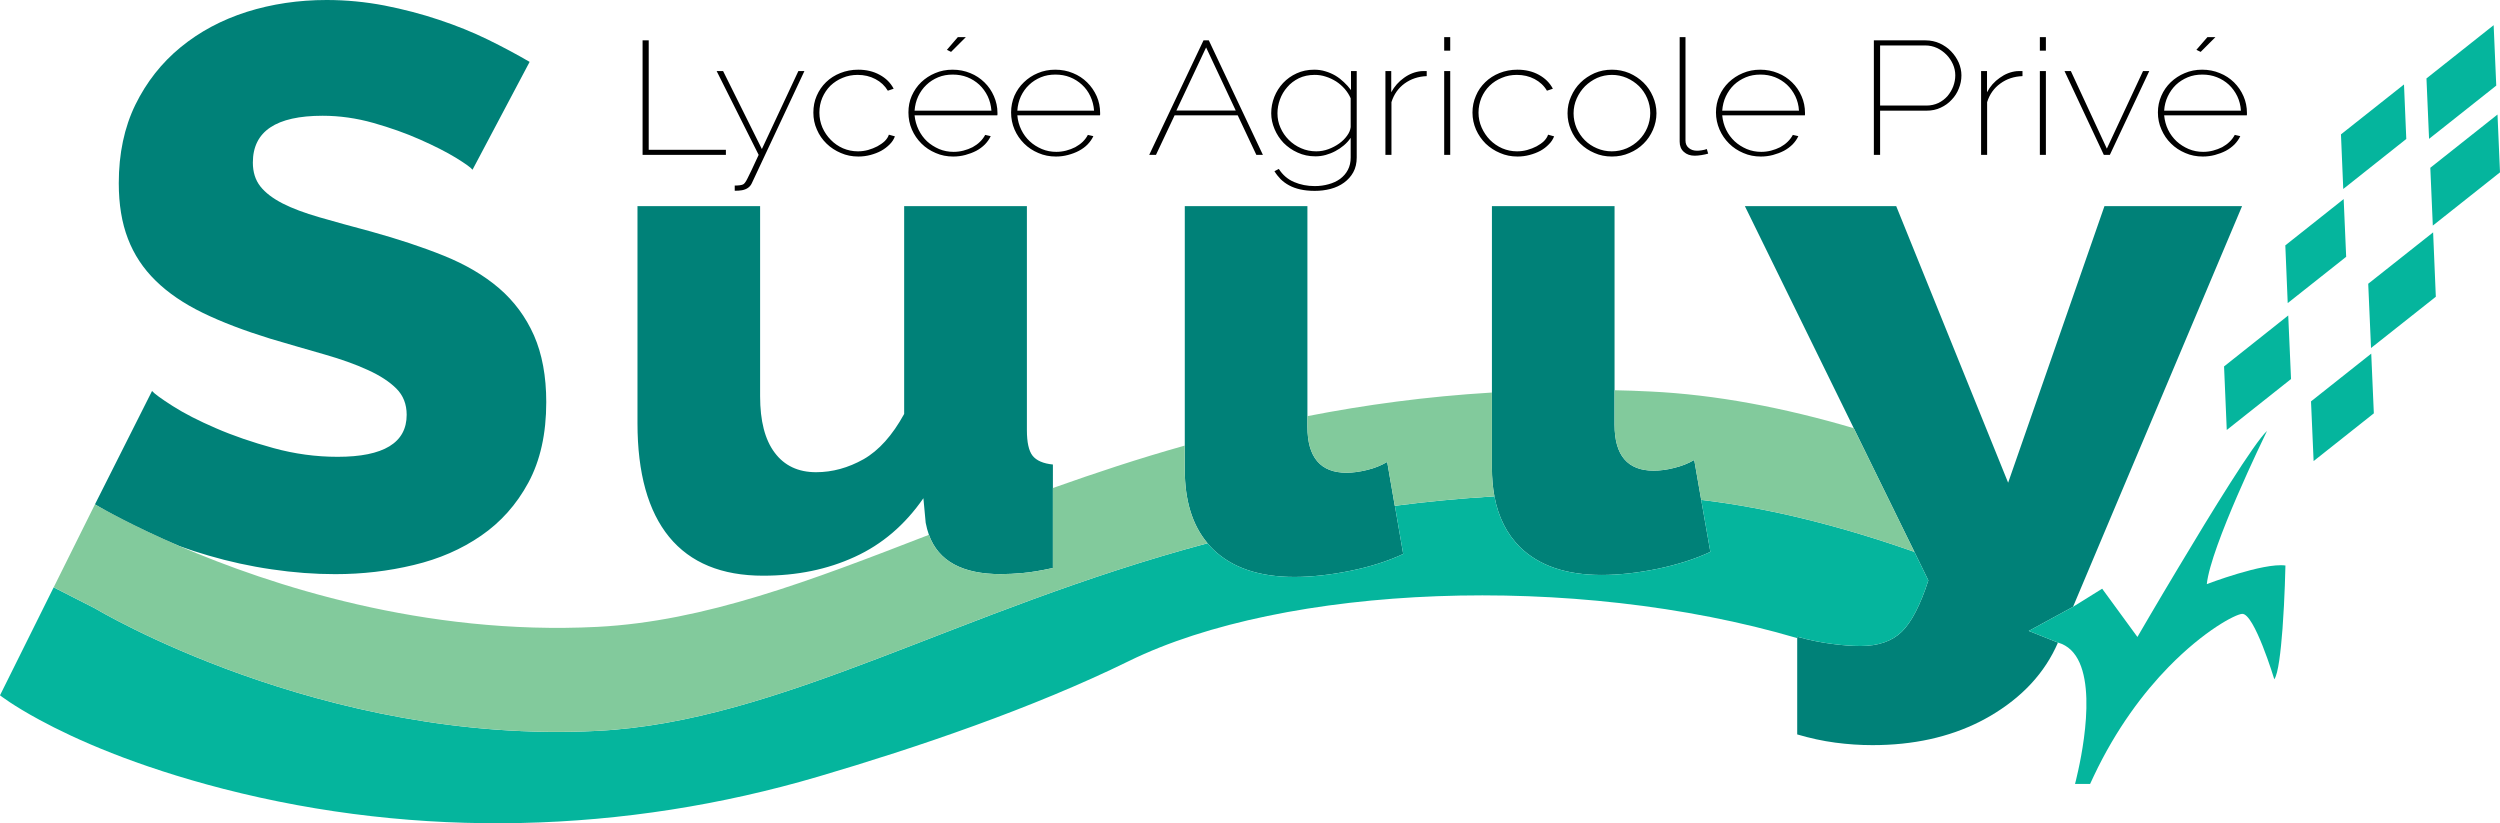 <?xml version="1.0" encoding="utf-8"?>
<!-- Generator: Adobe Illustrator 23.0.3, SVG Export Plug-In . SVG Version: 6.00 Build 0)  -->
<svg version="1.1" id="Calque_1" xmlns="http://www.w3.org/2000/svg" xmlns:xlink="http://www.w3.org/1999/xlink" x="0px" y="0px"
	 width="728.813px" height="240px" viewBox="0 0 728.813 240" style="enable-background:new 0 0 728.813 240;"
	 xml:space="preserve">
<path style="opacity:0.39;" d="M28.078,147.273c4.669,3.153,9.733,5.913,15.222,8.308  c2.911,1.304,5.882,2.486,8.914,3.578  C38.599,153.307,29.958,148.364,28.078,147.273z"/>
<path d="M189.117,11.765h-1.789v33.384h24.288v-1.486h-22.499V11.765z M222.107,43.451  l-11.31-22.741h-1.88l12.25,24.439c-0.819,1.789-1.486,3.214-2.001,4.306  c-0.516,1.092-0.94,1.941-1.243,2.547c-0.303,0.606-0.546,1.031-0.758,1.274  c-0.182,0.242-0.364,0.394-0.546,0.485c-0.425,0.212-1.243,0.333-2.426,0.333  v1.516c0.394,0,0.758-0.03,1.092-0.03c0.333-0.03,0.697-0.061,1.031-0.121  c1.425-0.273,2.365-0.97,2.85-2.032l15.343-32.717h-1.759L222.107,43.451z   M257.916,41.147c-0.606,0.576-1.334,1.061-2.153,1.516  c-0.819,0.424-1.728,0.788-2.698,1.061c-1.001,0.273-1.971,0.394-2.972,0.394  c-1.516,0-2.971-0.303-4.336-0.879c-1.365-0.606-2.547-1.425-3.548-2.456  c-1.031-1.031-1.85-2.244-2.456-3.608c-0.576-1.365-0.879-2.82-0.879-4.336  c0-1.546,0.273-2.971,0.849-4.336c0.576-1.334,1.365-2.517,2.365-3.517  c1.031-0.97,2.213-1.759,3.578-2.304c1.364-0.576,2.82-0.849,4.366-0.849  c1.88,0,3.608,0.394,5.155,1.213c1.577,0.819,2.759,1.941,3.639,3.396  l1.698-0.576c-0.91-1.728-2.244-3.063-4.093-4.063  c-1.819-1.001-3.911-1.486-6.246-1.486c-1.85,0-3.578,0.333-5.185,0.97  c-1.607,0.637-3.002,1.516-4.184,2.668c-1.152,1.122-2.062,2.426-2.729,3.972  c-0.667,1.516-0.97,3.154-0.97,4.912c0,1.759,0.333,3.396,1.031,4.942  c0.667,1.577,1.607,2.911,2.82,4.094c1.183,1.152,2.577,2.062,4.154,2.729  c1.577,0.698,3.275,1.031,5.124,1.031c1.213,0,2.365-0.152,3.517-0.455  c1.122-0.303,2.183-0.697,3.123-1.213c0.94-0.516,1.759-1.152,2.486-1.88  c0.698-0.698,1.213-1.486,1.516-2.335l-1.759-0.485  C258.917,39.934,258.523,40.54,257.916,41.147z M281.567,10.825h-2.335l-3.184,3.699  l1.213,0.606L281.567,10.825z M286.995,24.015  c-1.183-1.152-2.547-2.062-4.124-2.699c-1.607-0.667-3.305-1-5.185-1  c-1.819,0-3.517,0.333-5.064,1c-1.546,0.637-2.911,1.546-4.093,2.668  c-1.152,1.122-2.062,2.456-2.729,3.942c-0.667,1.516-0.97,3.123-0.97,4.852  c0,1.759,0.333,3.426,1,4.973c0.667,1.546,1.607,2.911,2.79,4.093  c1.182,1.183,2.577,2.092,4.154,2.759c1.577,0.698,3.305,1.031,5.124,1.031  c1.213,0,2.365-0.152,3.517-0.455c1.122-0.303,2.183-0.697,3.184-1.213  c0.97-0.516,1.819-1.152,2.547-1.88c0.728-0.758,1.273-1.546,1.668-2.396  l-1.607-0.364c-0.394,0.728-0.879,1.395-1.516,2.001  c-0.606,0.606-1.334,1.122-2.153,1.577c-0.819,0.425-1.728,0.758-2.668,1.001  c-0.94,0.243-1.91,0.364-2.881,0.364c-1.486,0-2.881-0.273-4.215-0.819  c-1.304-0.576-2.486-1.304-3.517-2.244c-1.001-0.94-1.819-2.062-2.456-3.366  c-0.637-1.304-1.031-2.699-1.183-4.215h24.106  c0.03-0.03,0.061-0.152,0.061-0.333v-0.364c0-1.728-0.364-3.366-1.031-4.882  C289.087,26.501,288.177,25.167,286.995,24.015z M266.619,32.262  c0.121-1.486,0.455-2.911,1.061-4.184c0.606-1.274,1.395-2.396,2.395-3.336  c0.97-0.94,2.123-1.668,3.426-2.213c1.304-0.546,2.729-0.788,4.245-0.788  s2.911,0.243,4.245,0.758c1.304,0.515,2.456,1.243,3.487,2.183  c1,0.94,1.819,2.062,2.456,3.366c0.606,1.273,0.97,2.668,1.092,4.215  H266.619z M316.923,24.015c-1.152-1.152-2.547-2.062-4.124-2.699  c-1.577-0.667-3.305-1-5.185-1c-1.819,0-3.517,0.333-5.064,1  c-1.546,0.637-2.911,1.546-4.063,2.668c-1.183,1.122-2.092,2.456-2.759,3.942  c-0.637,1.516-0.97,3.123-0.97,4.852c0,1.759,0.333,3.426,1,4.973  c0.667,1.546,1.607,2.911,2.79,4.093c1.182,1.183,2.577,2.092,4.154,2.759  c1.607,0.698,3.305,1.031,5.124,1.031c1.213,0,2.395-0.152,3.517-0.455  c1.152-0.303,2.213-0.697,3.184-1.213c0.97-0.516,1.85-1.152,2.547-1.88  c0.728-0.758,1.273-1.546,1.668-2.396l-1.607-0.364  c-0.364,0.728-0.879,1.395-1.486,2.001c-0.637,0.606-1.364,1.122-2.183,1.577  c-0.819,0.425-1.728,0.758-2.668,1.001s-1.91,0.364-2.85,0.364  c-1.486,0-2.911-0.273-4.215-0.819c-1.334-0.576-2.517-1.304-3.517-2.244  c-1.031-0.94-1.85-2.062-2.486-3.366c-0.637-1.304-1.031-2.699-1.152-4.215  h24.075c0.03-0.03,0.061-0.152,0.061-0.333v-0.364  c0-1.728-0.334-3.366-1.001-4.882C319.015,26.501,318.105,25.167,316.923,24.015z   M296.577,32.262c0.091-1.486,0.455-2.911,1.031-4.184  c0.606-1.274,1.395-2.396,2.395-3.336c0.97-0.94,2.123-1.668,3.426-2.213  c1.304-0.546,2.729-0.788,4.245-0.788c1.516,0,2.941,0.243,4.245,0.758  c1.304,0.515,2.456,1.243,3.487,2.183c1.031,0.94,1.85,2.062,2.456,3.366  c0.606,1.273,0.97,2.668,1.092,4.215H296.577z M350.853,11.765l-15.828,33.384  h1.971l5.428-11.522h18.405l5.428,11.522h1.91l-15.767-33.384H350.853z   M342.939,32.232l8.672-18.405l8.642,18.405H342.939z M393.849,26.259  c-0.606-0.819-1.304-1.607-2.062-2.304c-0.758-0.728-1.577-1.364-2.486-1.91  c-0.879-0.515-1.85-0.94-2.881-1.243c-1.031-0.333-2.153-0.485-3.305-0.485  c-1.88,0-3.578,0.364-5.094,1.061c-1.546,0.697-2.85,1.637-3.972,2.82  c-1.092,1.183-1.941,2.517-2.547,4.033c-0.606,1.546-0.91,3.123-0.91,4.791  c0,1.577,0.334,3.093,0.97,4.609c0.637,1.516,1.516,2.85,2.638,4.033  c1.152,1.152,2.517,2.123,4.094,2.82c1.577,0.728,3.305,1.092,5.185,1.092  c1.001,0,1.971-0.121,2.972-0.394c0.97-0.273,1.91-0.637,2.82-1.122  c0.879-0.455,1.728-1.031,2.486-1.668c0.788-0.667,1.455-1.395,2.001-2.213  v5.731c0,1.364-0.273,2.577-0.819,3.608c-0.546,1.061-1.304,1.91-2.274,2.638  c-0.97,0.697-2.092,1.213-3.336,1.546c-1.273,0.364-2.608,0.546-4.063,0.546  c-2.153,0-4.154-0.394-6.004-1.183c-1.85-0.788-3.335-2.062-4.457-3.821  l-1.273,0.667c0.515,0.849,1.122,1.607,1.819,2.335  c0.728,0.697,1.546,1.304,2.456,1.789c0.94,0.515,2.031,0.91,3.244,1.182  c1.213,0.273,2.638,0.425,4.215,0.425c1.607,0,3.153-0.182,4.639-0.576  c1.486-0.394,2.79-1.001,3.911-1.819c1.122-0.819,2.032-1.819,2.699-3.032  c0.667-1.213,1.001-2.638,1.001-4.306V20.71h-1.668V26.259z M393.758,37.053  c-0.091,0.849-0.455,1.698-1.061,2.517c-0.606,0.849-1.365,1.607-2.304,2.274  c-0.94,0.667-1.971,1.213-3.123,1.637c-1.152,0.425-2.335,0.637-3.548,0.637  c-1.577,0-3.062-0.303-4.427-0.91c-1.395-0.606-2.577-1.425-3.608-2.456  c-1.001-1.001-1.819-2.183-2.396-3.517c-0.606-1.334-0.879-2.729-0.879-4.215  c0-1.365,0.243-2.699,0.728-4.033c0.485-1.334,1.183-2.517,2.123-3.578  c0.91-1.092,2.062-1.941,3.396-2.608c1.334-0.637,2.881-0.97,4.609-0.97  c1.092,0,2.183,0.152,3.244,0.515c1.092,0.333,2.062,0.819,3.002,1.395  c0.94,0.606,1.759,1.334,2.517,2.183c0.728,0.849,1.304,1.759,1.728,2.729V37.053z   M414.286,20.74c-1.759,0.182-3.426,0.819-4.973,1.941  c-1.546,1.092-2.79,2.486-3.73,4.215v-6.186h-1.698v24.439h1.759V29.776  c0.728-2.304,2.001-4.094,3.82-5.428c1.85-1.334,4.002-2.062,6.459-2.153  v-1.486h-0.667C414.953,20.71,414.619,20.71,414.286,20.74z M421.017,14.767h1.759  v-3.942h-1.759V14.767z M421.017,45.149h1.759V20.71h-1.759V45.149z M450.096,41.147  c-0.606,0.576-1.334,1.061-2.153,1.516c-0.819,0.424-1.728,0.788-2.729,1.061  c-0.97,0.273-1.971,0.394-2.972,0.394c-1.516,0-2.941-0.303-4.306-0.879  c-1.365-0.606-2.547-1.425-3.578-2.456c-1.001-1.031-1.819-2.244-2.426-3.608  c-0.606-1.365-0.91-2.82-0.91-4.336c0-1.546,0.303-2.971,0.849-4.336  c0.576-1.334,1.365-2.517,2.395-3.517c1.001-0.97,2.214-1.759,3.578-2.304  c1.334-0.576,2.79-0.849,4.366-0.849c1.88,0,3.608,0.394,5.155,1.213  c1.546,0.819,2.759,1.941,3.608,3.396l1.728-0.576  c-0.91-1.728-2.274-3.063-4.093-4.063c-1.819-1.001-3.912-1.486-6.246-1.486  c-1.88,0-3.608,0.333-5.215,0.97c-1.577,0.637-2.971,1.516-4.154,2.668  c-1.152,1.122-2.092,2.426-2.729,3.972c-0.667,1.516-1.001,3.154-1.001,4.912  c0,1.759,0.364,3.396,1.031,4.942c0.698,1.577,1.637,2.911,2.82,4.094  c1.213,1.152,2.577,2.062,4.184,2.729c1.577,0.698,3.275,1.031,5.094,1.031  c1.213,0,2.395-0.152,3.517-0.455c1.152-0.303,2.183-0.697,3.153-1.213  c0.94-0.516,1.759-1.152,2.456-1.88c0.728-0.698,1.213-1.486,1.546-2.335  l-1.759-0.485C451.096,39.934,450.672,40.54,450.096,41.147z M479.113,24.075  c-1.183-1.152-2.547-2.062-4.124-2.759c-1.607-0.667-3.275-1-5.064-1  c-1.819,0-3.487,0.333-5.064,1c-1.546,0.698-2.941,1.607-4.093,2.759  c-1.183,1.152-2.092,2.517-2.759,4.063c-0.697,1.516-1.031,3.154-1.031,4.882  c0,1.698,0.333,3.305,1,4.851c0.637,1.516,1.546,2.881,2.729,4.002  c1.183,1.152,2.547,2.062,4.124,2.729c1.546,0.698,3.244,1.031,5.094,1.031  c1.819,0,3.517-0.333,5.094-1.031c1.607-0.667,2.972-1.577,4.124-2.729  c1.152-1.122,2.062-2.486,2.729-4.002c0.667-1.546,1.031-3.153,1.031-4.851  c0-1.728-0.364-3.366-1.031-4.882C481.206,26.592,480.296,25.228,479.113,24.075z   M480.205,37.265c-0.576,1.365-1.395,2.547-2.395,3.548  c-1.031,1.031-2.214,1.819-3.578,2.426c-1.365,0.576-2.82,0.879-4.366,0.879  c-1.516,0-2.972-0.303-4.306-0.879c-1.364-0.576-2.547-1.365-3.548-2.365  c-1.001-1.001-1.789-2.183-2.395-3.517c-0.576-1.365-0.879-2.79-0.879-4.306  s0.303-2.971,0.91-4.336c0.606-1.365,1.425-2.547,2.426-3.578  c1.031-1.001,2.213-1.819,3.548-2.426c1.334-0.576,2.79-0.879,4.306-0.879  s2.941,0.303,4.306,0.879c1.364,0.606,2.547,1.395,3.578,2.395  c1,1.001,1.819,2.183,2.395,3.548c0.576,1.364,0.879,2.82,0.879,4.306  C481.084,34.476,480.781,35.901,480.205,37.265z M496.094,43.815  c-0.515,0.091-0.97,0.121-1.365,0.121c-1,0-1.819-0.273-2.426-0.819  c-0.637-0.515-0.94-1.243-0.94-2.153V10.825h-1.698v30.473  c0,1.243,0.394,2.244,1.213,2.971c0.819,0.758,1.88,1.122,3.184,1.122  c0.546,0,1.213-0.061,1.971-0.182c0.788-0.121,1.425-0.273,1.94-0.425  l-0.394-1.334C497.125,43.633,496.639,43.724,496.094,43.815z M522.443,24.015  c-1.183-1.152-2.547-2.062-4.124-2.699c-1.607-0.667-3.335-1-5.185-1  c-1.819,0-3.517,0.333-5.064,1c-1.546,0.637-2.911,1.546-4.093,2.668  c-1.152,1.122-2.092,2.456-2.729,3.942c-0.667,1.516-1.001,3.123-1.001,4.852  c0,1.759,0.364,3.426,1.031,4.973c0.667,1.546,1.607,2.911,2.79,4.093  s2.577,2.092,4.154,2.759c1.577,0.698,3.305,1.031,5.124,1.031  c1.213,0,2.365-0.152,3.517-0.455c1.122-0.303,2.183-0.697,3.184-1.213  c0.97-0.516,1.819-1.152,2.547-1.88c0.728-0.758,1.274-1.546,1.668-2.396  l-1.607-0.364c-0.394,0.728-0.879,1.395-1.516,2.001  c-0.607,0.606-1.334,1.122-2.153,1.577c-0.849,0.425-1.728,0.758-2.668,1.001  c-0.94,0.243-1.91,0.364-2.881,0.364c-1.486,0-2.881-0.273-4.215-0.819  c-1.334-0.576-2.486-1.304-3.517-2.244c-1.001-0.94-1.85-2.062-2.486-3.366  c-0.637-1.304-1.001-2.699-1.152-4.215h24.106  c0.03-0.03,0.03-0.152,0.03-0.333v-0.364c0-1.728-0.333-3.366-1-4.882  C524.535,26.501,523.626,25.167,522.443,24.015z M502.067,32.262  c0.121-1.486,0.455-2.911,1.061-4.184c0.606-1.274,1.395-2.396,2.365-3.336  c1-0.94,2.153-1.668,3.457-2.213c1.304-0.546,2.729-0.788,4.245-0.788  c1.516,0,2.911,0.243,4.245,0.758c1.304,0.515,2.456,1.243,3.487,2.183  c1.001,0.94,1.819,2.062,2.456,3.366c0.606,1.273,0.97,2.668,1.061,4.215  H502.067z M568.805,14.979c-0.91-0.97-2.032-1.728-3.305-2.335  c-1.273-0.576-2.668-0.879-4.184-0.879h-15.04v33.384h1.819V32.262h13.523  c1.516,0,2.911-0.273,4.154-0.879c1.243-0.576,2.304-1.334,3.184-2.304  c0.91-0.94,1.607-2.032,2.092-3.275c0.515-1.243,0.758-2.517,0.758-3.851  c0-1.243-0.273-2.486-0.788-3.699C570.473,17.041,569.745,15.949,568.805,14.979z   M569.411,25.197c-0.394,1.031-0.97,1.971-1.668,2.82  c-0.728,0.819-1.607,1.486-2.638,2.001c-1.061,0.485-2.213,0.758-3.517,0.758  h-13.493v-17.526h13.159c1.213,0,2.335,0.243,3.396,0.728  c1.061,0.485,1.971,1.152,2.759,1.941c0.788,0.788,1.425,1.728,1.91,2.79  c0.455,1.031,0.697,2.123,0.697,3.244S569.806,24.136,569.411,25.197z   M587.938,20.74c-1.759,0.182-3.396,0.819-4.943,1.941  c-1.577,1.092-2.82,2.486-3.73,4.215v-6.186h-1.728v24.439h1.759V29.776  c0.728-2.304,2.001-4.094,3.851-5.428c1.819-1.334,3.972-2.062,6.458-2.153  v-1.486h-0.698C588.605,20.71,588.302,20.71,587.938,20.74z M594.669,45.149h1.759  V20.71h-1.759V45.149z M594.669,14.767h1.759v-3.942h-1.759V14.767z M614.197,43.33  l-10.491-22.62h-1.85l11.462,24.439h1.759l11.492-24.439h-1.819L614.197,43.33z   M645.852,10.825h-2.335l-3.214,3.699l1.243,0.606L645.852,10.825z M654.039,28.048  c-0.667-1.546-1.607-2.881-2.759-4.033c-1.182-1.152-2.547-2.062-4.154-2.699  c-1.577-0.667-3.305-1-5.155-1c-1.819,0-3.517,0.333-5.064,1  c-1.546,0.637-2.911,1.546-4.093,2.668c-1.152,1.122-2.092,2.456-2.729,3.942  c-0.667,1.516-1.001,3.123-1.001,4.852c0,1.759,0.334,3.426,1.031,4.973  c0.667,1.546,1.577,2.911,2.79,4.093c1.183,1.183,2.577,2.092,4.154,2.759  c1.577,0.698,3.305,1.031,5.124,1.031c1.213,0,2.365-0.152,3.517-0.455  c1.122-0.303,2.183-0.697,3.184-1.213c0.97-0.516,1.819-1.152,2.547-1.88  c0.728-0.758,1.273-1.546,1.668-2.396l-1.607-0.364  c-0.394,0.728-0.879,1.395-1.516,2.001c-0.607,0.606-1.334,1.122-2.153,1.577  c-0.849,0.425-1.728,0.758-2.668,1.001c-0.94,0.243-1.91,0.364-2.881,0.364  c-1.486,0-2.881-0.273-4.215-0.819c-1.334-0.576-2.486-1.304-3.517-2.244  c-1.001-0.94-1.85-2.062-2.486-3.366c-0.637-1.304-1.001-2.699-1.152-4.215  h24.106c0.03-0.03,0.03-0.152,0.03-0.333v-0.364  C655.04,31.201,654.706,29.564,654.039,28.048z M630.904,32.262  c0.091-1.486,0.455-2.911,1.061-4.184c0.606-1.274,1.395-2.396,2.365-3.336  c1.001-0.94,2.153-1.668,3.457-2.213c1.304-0.546,2.729-0.788,4.245-0.788  c1.516,0,2.911,0.243,4.215,0.758c1.334,0.515,2.486,1.243,3.517,2.183  c1.001,0.94,1.819,2.062,2.456,3.366c0.606,1.273,0.97,2.668,1.061,4.215  H630.904z"/>
<path style="fill:#008178;" d="M145.484,84.021c-4.396-3.76-9.764-6.913-16.07-9.46  c-6.307-2.547-13.402-4.882-21.256-7.065c-5.7-1.516-10.734-2.911-15.039-4.154  c-4.306-1.243-7.884-2.577-10.734-4.033c-2.881-1.486-5.033-3.123-6.489-4.973  c-1.456-1.85-2.183-4.184-2.183-6.944c0-9.097,6.762-13.645,20.346-13.645  c4.912,0,9.855,0.697,14.797,2.092c4.912,1.395,9.46,3.002,13.614,4.851  c4.184,1.85,7.641,3.608,10.431,5.306c2.759,1.698,4.366,2.85,4.851,3.487  l16.647-31.444c-3.699-2.153-7.762-4.336-12.159-6.489  c-4.396-2.153-9.127-4.063-14.221-5.761c-5.064-1.698-10.4-3.093-15.949-4.184  C106.52,0.546,100.911,0,95.21,0c-8.187,0-15.919,1.152-23.257,3.457  c-7.307,2.335-13.736,5.761-19.285,10.309s-9.945,10.128-13.19,16.738  c-3.244,6.64-4.852,14.281-4.852,22.893c0,6.186,0.879,11.553,2.668,16.192  c1.759,4.609,4.457,8.702,8.096,12.25c3.608,3.548,8.187,6.671,13.736,9.369  c5.549,2.699,12.098,5.185,19.648,7.52c5.701,1.698,11.007,3.214,15.858,4.609  c4.851,1.395,9.036,2.881,12.583,4.518c3.548,1.607,6.337,3.426,8.338,5.428  c2.001,2.001,3.002,4.548,3.002,7.641c0,8.157-6.701,12.25-20.133,12.25  c-6.307,0-12.553-0.849-18.709-2.547c-6.155-1.698-11.765-3.608-16.768-5.791  c-5.003-2.153-9.218-4.306-12.584-6.459c-3.396-2.153-5.397-3.639-6.034-4.397  L27.684,147.03c0,0,0.03,0,0.061,0.061c0.121,0.061,0.212,0.121,0.333,0.182  c1.88,1.092,10.522,6.034,24.136,11.886c0.061,0.03,0.121,0.03,0.152,0.061  c2.759,1,5.549,1.91,8.399,2.729c6.004,1.759,12.159,3.123,18.496,4.033  c6.307,0.94,12.462,1.395,18.496,1.395c7.853,0,15.464-0.879,22.863-2.668  c7.398-1.759,13.948-4.609,19.648-8.551c5.7-3.912,10.309-9.066,13.766-15.464  c3.457-6.398,5.215-14.221,5.215-23.469c0-7.55-1.213-14.039-3.578-19.436  C153.276,92.39,149.88,87.812,145.484,84.021z M299.366,125.38V60.098h-35.78  v60.583c-3.426,6.246-7.368,10.643-11.825,13.19  c-4.488,2.517-9.097,3.79-13.857,3.79c-5.215,0-9.248-1.91-12.068-5.701  c-2.85-3.79-4.245-9.278-4.245-16.434V60.098h-35.749v63.251  c0,14.615,3.093,25.682,9.248,33.202c6.186,7.52,15.312,11.28,27.38,11.28  c9.855,0,18.739-1.819,26.713-5.488c7.975-3.639,14.645-9.339,20.012-17.101  l0.667,7.156c0.243,1.243,0.546,2.426,0.94,3.517  c2.759,7.641,9.733,11.462,20.952,11.462c1.941,0,4.094-0.121,6.489-0.334  c2.365-0.212,5.276-0.697,8.702-1.455V135.417  c-2.82-0.273-4.791-1.152-5.913-2.547  C299.912,131.445,299.366,128.958,299.366,125.38z M406.614,147.454l-2.213-12.796  c-1.789,1.061-3.76,1.85-5.943,2.365c-2.153,0.515-4.124,0.788-5.913,0.788  c-7.58,0-11.401-4.488-11.401-13.433V60.098h-35.749V136.902  c0,9.066,2.214,16.222,6.64,21.468c0.485,0.637,1.061,1.213,1.638,1.789  c5.488,5.336,13.402,8.035,23.681,8.035c5.064,0,10.491-0.606,16.313-1.789  c5.822-1.183,10.946-2.82,15.403-4.912l-2.426-14.039H406.614z M613.499,60.098  l-28.078,80.625L552.795,60.098h-44.118l31.747,64.737l17.678,36.053l4.063,8.308  c-2.335,7.217-4.912,12.189-7.762,14.979c-2.85,2.759-6.853,4.154-12.038,4.154  c-2.486,0-5.306-0.212-8.429-0.637c-3.123-0.394-6.459-1.092-10.006-2.062v28.472  c3.73,1.092,7.429,1.91,11.098,2.395c3.639,0.485,7.247,0.728,10.825,0.728  c11.886,0,22.317-2.304,31.322-6.853c1.001-0.516,1.971-1.031,2.911-1.577  c9.46-5.519,16.07-12.674,19.861-21.468l-8.52-3.396l12.917-7.035l9.43-22.377  l39.843-94.422H613.499z M493.91,134.083c-1.789,1.061-3.76,1.819-5.913,2.335  c-2.153,0.546-4.124,0.788-5.913,0.788c-7.611,0-11.401-4.457-11.401-13.402  V60.098h-35.749v76.229c0,3.002,0.243,5.792,0.728,8.369  c1.152,6.125,3.669,11.067,7.52,14.858c5.519,5.367,13.433,8.065,23.712,8.065  c5.064,0,10.491-0.606,16.313-1.789c5.792-1.213,10.946-2.85,15.404-4.942  l-2.668-15.161L493.91,134.083z"/>
<path style="fill:#05B59D;" d="M562.165,169.195c-2.335,7.217-4.912,12.189-7.762,14.979  c-2.85,2.759-6.853,4.154-12.038,4.154c-2.486,0-5.306-0.212-8.429-0.637  c-3.123-0.394-6.459-1.092-10.006-2.062v0.394  c-65.434-19.254-149.486-15.555-194.847,6.701  c-27.987,13.736-61.826,25.228-90.571,33.687  c-56.459,16.616-116.435,18.223-173.44,3.548  c-25.773-6.64-43.269-14.524-53.548-20.103C3.669,205.612,0,202.701,0,202.701  l15.646-31.474l12.038,6.125c0,0,66.071,39.843,146.484,35.719  c53.457-2.729,105.095-35.264,177.867-54.7c0.485,0.637,1.061,1.213,1.638,1.789  c5.488,5.336,13.402,8.035,23.681,8.035c5.064,0,10.491-0.606,16.313-1.789  c5.822-1.183,10.946-2.82,15.403-4.912l-2.426-14.039  c9.309-1.213,18.981-2.153,29.018-2.759c1.152,6.125,3.669,11.067,7.52,14.858  c5.519,5.367,13.433,8.065,23.712,8.065c5.064,0,10.491-0.606,16.313-1.789  c5.792-1.213,10.946-2.85,15.404-4.942l-2.668-15.161  c20.194,2.395,41.116,7.762,62.16,15.161L562.165,169.195z"/>
<path style="fill:#82CA9C;" d="M345.395,129.898c-13.493,3.79-26.259,8.035-38.448,12.371  v23.317c-3.426,0.758-6.337,1.243-8.702,1.455  c-2.395,0.212-4.548,0.334-6.489,0.334c-11.219,0-18.193-3.821-20.952-11.462  c-34.658,13.432-65.343,25.228-96.635,26.835  c-50.546,2.577-95.423-12.189-121.802-23.529c-0.03-0.03-0.091-0.03-0.152-0.061  c-13.614-5.852-22.256-10.795-24.136-11.886c-0.121-0.061-0.212-0.121-0.333-0.182  c-0.03-0.061-0.061-0.061-0.061-0.061l-12.038,24.197l12.038,6.125  c0,0,66.071,39.843,146.484,35.719c53.457-2.729,105.095-35.264,177.867-54.7  c-4.427-5.246-6.64-12.401-6.64-21.468V129.898z M434.935,114.434  c-19.194,1.152-37.053,3.608-53.791,6.883v3.062  c0,8.945,3.821,13.433,11.401,13.433c1.789,0,3.76-0.273,5.913-0.788  c2.183-0.516,4.154-1.304,5.943-2.365l2.213,12.796h0.03  c9.309-1.213,18.981-2.153,29.018-2.759c-0.485-2.577-0.728-5.367-0.728-8.369  V114.434z M540.424,124.834c-20.255-5.973-40.176-9.794-59.34-10.703  c-3.517-0.182-6.974-0.303-10.4-0.364v10.036c0,8.945,3.79,13.402,11.401,13.402  c1.789,0,3.76-0.243,5.913-0.788c2.153-0.515,4.124-1.273,5.913-2.335  l2.031,11.644c20.194,2.395,41.116,7.762,62.16,15.161L540.424,124.834z"/>
<path style="fill:#05B59D;" d="M643.336,170.287c1.152-10.916,16.616-42.693,17.556-44.664  c-3.73,3.426-16.313,23.894-25.925,39.994  c-6.641,11.067-11.856,20.073-11.856,20.073l-10.279-14.069l-8.49,5.276  l-12.917,7.035l8.52,3.396c12.068,3.396,8.035,27.593,5.913,37.235  c-0.515,2.456-0.94,3.972-0.94,3.972h4.397  c0.333-0.758,0.697-1.546,1.061-2.274c6.58-13.918,14.554-24.379,21.832-31.838  c10.37-10.613,19.406-15.312,21.407-15.464  c3.548-0.303,9.4,19.072,9.4,19.072c1.152-1.637,1.88-8.035,2.396-14.767  c0.667-8.915,0.849-18.405,0.849-18.405  C659.8,163.98,643.336,170.287,643.336,170.287z M701.493,40.51l-0.667-15.889  l-18.375,14.554l0.667,15.919L701.493,40.51z M727.721,24.955l-0.758-17.617  L707.375,22.863l0.758,17.617L727.721,24.955z M709.225,65.768l19.588-15.525  l-0.728-16.859l-19.588,15.525L709.225,65.768z M690.395,82.718l0.819,18.739  l18.89-14.949l-0.788-18.769L690.395,82.718z M683.967,74.864l-0.728-16.829  l-17.011,13.493l0.698,16.829L683.967,74.864z M673.718,117.011l0.758,17.405  l17.556-13.918l-0.758-17.405L673.718,117.011z M648.369,106.823l0.788,18.527  l18.739-14.858l-0.819-18.527L648.369,106.823z"/>
</svg>
